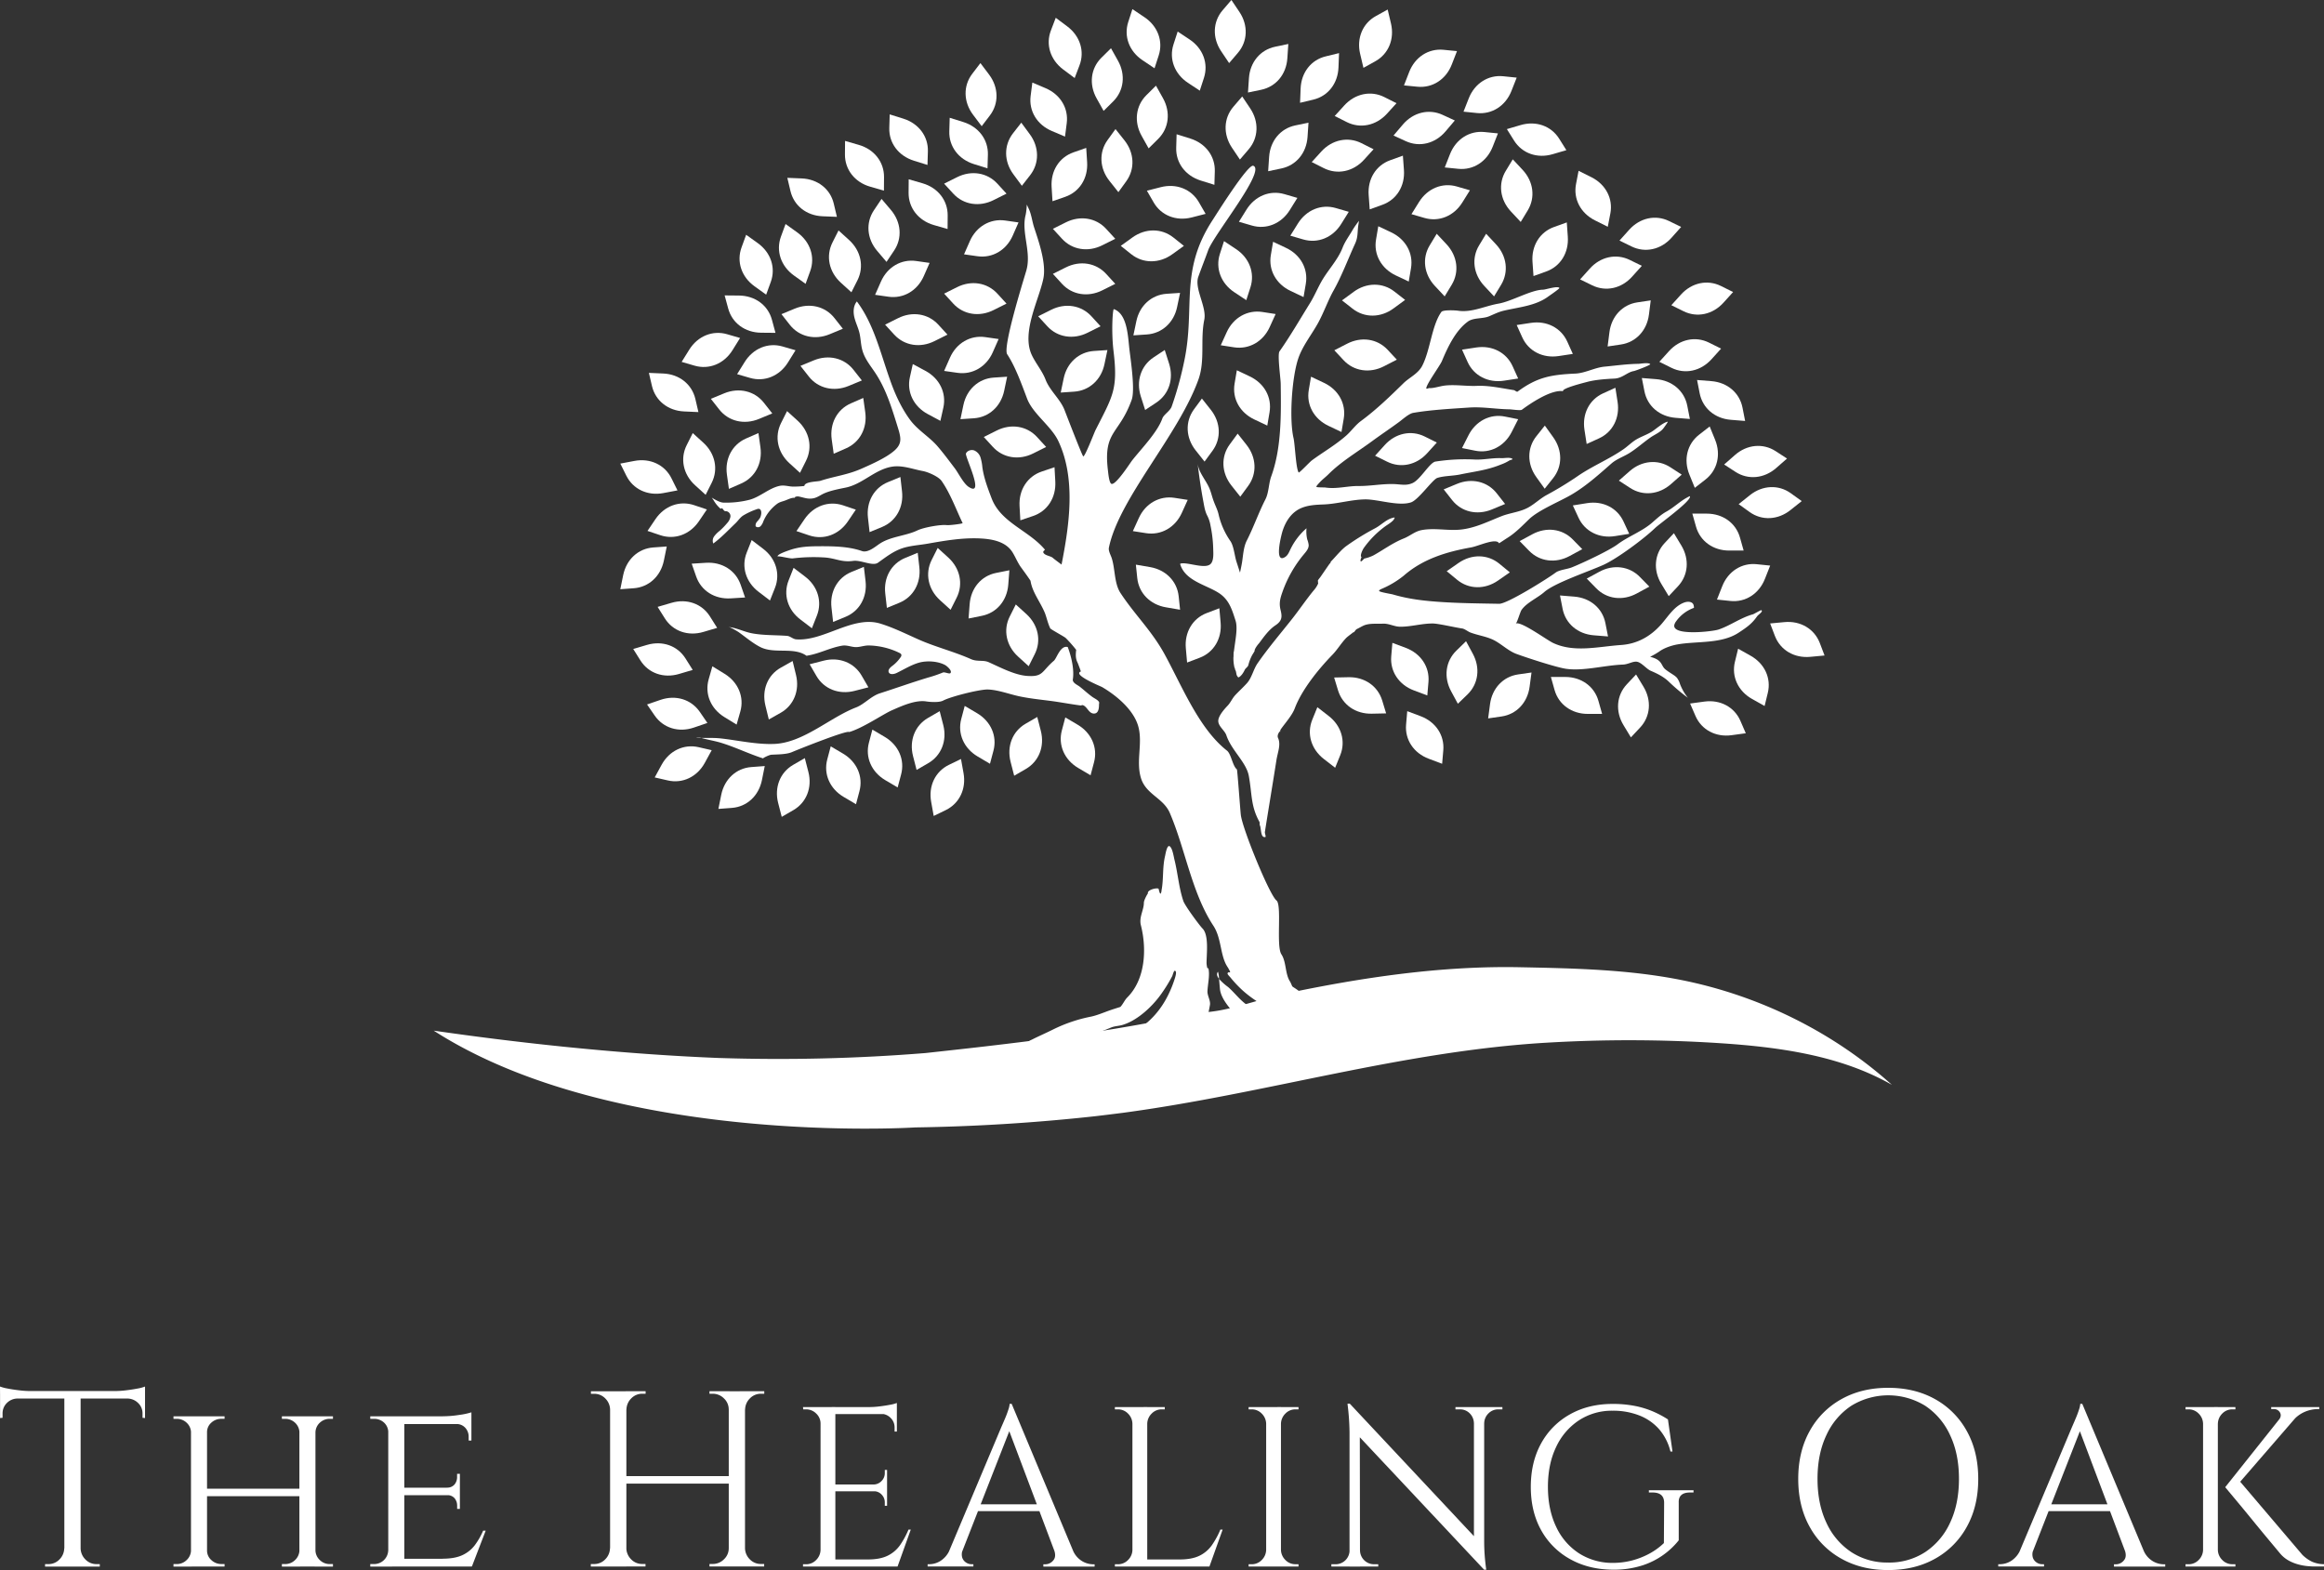<svg xmlns="http://www.w3.org/2000/svg" viewBox="0 0 1447.67 978.08"><rect x="0" y="0" width="1447.67" height="978.08" fill="#333333" stroke="none"/><defs><style>.cls-1,.cls-2{fill:#fff;}.cls-1{fill-rule:evenodd;}</style></defs><g id="Layer_2" data-name="Layer 2"><g id="Layer_1-2" data-name="Layer 1"><path class="cls-1" d="M768.67,653.55c-8.63,1.5-17.27,2.91-25.9,4.13,1.59-2.25,3.09-4.51,4.5-6.48,1.32-1.69,3.38-3.28,4.23-5.35,1.78-4.13,4.13-7.7,6.19-11.64.1-.28,1.32-4.41,2.07-3.66,4,4,9.38,9.48,12.11,14.92C772.9,647.67,769.71,651.55,768.67,653.55Z"></path><path class="cls-1" d="M758.72,605.34a18.382,18.382,0,0,1,.66,4.41C758.16,608.25,757.6,606.65,758.72,605.34Z"></path><path class="cls-1" d="M797.59,638.1c3.56,2.25,7.69,4.6,11.45,7.32-6.76,1.5-13.52,3-20.28,4.32-6-5.26-12.2-10.33-17.74-16.15-4.13-4.41-10-10.7-11-16.8-.19-1.22-.38-4.32-.66-7a34.664,34.664,0,0,0,5.63,5.07c4.32,3.76,7.42,8.35,12.58,11.73C783.98,630.68,791.02,633.87,797.59,638.1Z"></path><path class="cls-1" d="M782.85,650.87a33.608,33.608,0,0,1-4.13.84,16,16,0,0,0-2.16-4.22c-.09-.19-.85-1-.66-1.22.19-.38,1.13.09,1.32.09a9.34,9.34,0,0,1,3.28,2.44A12.207,12.207,0,0,0,782.85,650.87Z"></path><path class="cls-1" d="M849.87,636.41c-6.48,1.13-12.86,2.53-19.24,4a57.264,57.264,0,0,0-9.67-2.35c-.56-.1-5.16-1-4.22.28a22.996,22.996,0,0,0,3.94,4.32l-5.92,1.41a22.781,22.781,0,0,0-4.69-4.32c-11.83-7.89-25.06-13-35.76-22.53a74.401,74.401,0,0,1-7.89-8.35c-.28-.38-2.53-2.44-1.5-2.73,0,0-.19.1-.19,0s.38-.37.47-.47.47.19.66.1.28-.19.47-.28c.37-.19.84-.47,1.22-.66,1-.66,2-1.6,3-2.25.38-.28.38-.75.85-.85l-.38.1c0-.19.75-1.6,1-2.44.38-1.79.29-3.57.57-5.45.37-2.06-.1-4.32-.1-6.38a24.424,24.424,0,0,1,.94-5.07c.1-.85-.37-3.76.19-4.32,1.22-1.13,3.94-.19,5.35-.28.66,0,2-.94,2.53-.66,1.69.85,1.88,4.32,1.88,6a21.827,21.827,0,0,0,.57,4.32c.46,3.47-.1,7.32.18,10.79.57,8.17,8.55,11.64,15,14.36,1.88.76,3.85.76,5.63,1.79h.1c5.91,3.47,10.7,8.45,16,12.67a15.31,15.31,0,0,0,7.69,3.57c.75.09,2.35.18,2.82.75a3,3,0,0,0,1.22.37,7.689,7.689,0,0,1,1.6.1,63.894,63.894,0,0,1,9.57,2.44C845.74,635.09,847.81,635.75,849.87,636.41Z"></path><path class="cls-1" d="M752.15,617.55c.19-4.5,1.51-9.67.66-14a.73.73,0,0,0-.75-.47,15.675,15.675,0,0,1-.47-3.1c0-5.92,1.6-17.56-2.63-21.69-1.59-1.59-10.7-13.8-11.83-17-2.81-8.35-3.37-17-5.53-25.72-.47-1.78-1.22-7.41-3.1-8.45-1.6-.75-2.54,5.17-2.72,6-1.69,6.95-.94,13.8-2.07,20.65a6.668,6.668,0,0,0-.19,1.32c-.75,4.32-1.69-1.41-1.87-1.5-1.41-.66-7.23.84-6.57,3-.19,0-2.54,4.13-2.54,5.82,0,4.51-3.1,8.92-1.88,13.89,3.76,14.74,2.91,33.7-8.44,45.06-1.69,1.69-2.63,4.13-4.32,5.91-2.07.66-4.23,1.32-6.39,2.07-3.75,1.31-7.88,3.1-11.73,3.94a93.999,93.999,0,0,0-23.84,8.07c-4.13,2.07-8.45,3.95-12.58,6-.66.38-3.85,1.6-3.66,2.82.19.56,4.13-.1,4.79-.19,4.69-.94,10-2.63,14.83-2.44,12,.56,22.34-3.1,32.76-7.42,2.34-1,5.16-.93,7.6-1.78,9.29-2.91,18.68-11.83,24.13-19.8a92.637,92.637,0,0,0,6.38-10.43c.28-.47.94-3.56,1.69-3.38,1.31.38.37,3.29.19,4a70.526,70.526,0,0,1-4.51,11.36c-6.38,12.86-17.46,23.37-31.82,26.28a14.409,14.409,0,0,1-2.54.47c-.65,0-.09.47-.18.47-.38-.28-1.79.38-2.44.47-2.07.47-4.23.66-6.2,1a207.467,207.467,0,0,1-22.9,3.57c-7.33.66-14.74.66-22.16,1.13-2.44.09-4.6,1.22-6.94,1.31-7.51.47-15,1.5-22.53,1.88s-15.21,2.25-22.72,2.63c-.47,0-.94.09-1.41.09,13.33,1.41,26.57,3.75,40,5l2.44-.29c3.57-.37,7.23-.18,10.8-.65.94-.1,3.38-.94,4.32-.47.65.47-.94,1.31-1.22,1.41a19.597,19.597,0,0,0-2,.93c5.64.19,11.27.19,16.9.1a22.001,22.001,0,0,1,4.6-2.07c4.69-1.22,9.48-1.4,14.36-2.06,5.54-.75,11.64-1.88,17.18-1.5,1,.09,5.07-.75,5.07,0a12.619,12.619,0,0,0-1.88,1.22,22.177,22.177,0,0,0-3.1,2.25c14.08-1.13,28.16-2.63,42.15-4.6.85-1,1.6-2.07,2.44-3,5-5.45,10-10.71,12.49-17.56.56-1.59,2.06-3.56,2.25-5.25.28-2.44.84-4.7,1.22-7C754.03,623.08,752.06,620.26,752.15,617.55Z"></path><path class="cls-1" d="M787.94,521.48c1.08.16-.18-2.2,0-3.28,2.32-14.77,4.89-30,7.16-44.55.81-5.17,2.94-9.75,1-14-1-2.14,2-5.35,1.35-3.67a2.821,2.821,0,0,1,.27-1.49c2.76-4,7.12-8.71,8.82-13.22,4.4-11.67,14.84-24.51,23.4-33.32,3.18-3.27,5.53-7.34,8.7-10.6.81-.83,4.62-3.58,4.55-3.63-.08.91,1.2-1.47,2-1.84,1.46-.67,2.75-1.51,4.22-2.17,3.51-1.59,8.21-1,12-1.19s7,1.83,10.56,1.89c6.87.12,13.67-2.08,20.69-2,3.56.07,13.67,2.46,18.2,3.11,1.47.21,3.61,1.94,5.06,2.49,4.43,1.67,9,2.3,13.38,4.17,5.38,2.33,9.66,7,15.08,9.09,6,2.25,25.1,8.5,31.17,9.36,10.8,1.55,23.84-2.19,35.39-2.63,3.34-.12,6.13-2.14,8.7-1.78,2.89.42,5.94,4.48,8.64,5.65,4.07,1.76,8,3.67,11.2,6.73a119.501,119.501,0,0,0,11.93,10.08,32.1,32.1,0,0,1-4.88-8.5,13.1,13.1,0,0,0-1.91-3.92,10.389,10.389,0,0,0-2.13-1.77c-1.67-1.13-3.43-2.16-5-3.43s-1.79-2.45-2.85-4c-1.52-2.28-4.14-3.22-6.74-3.91a49.456,49.456,0,0,0,5.63-3.23c3-2.24,7.63-3.79,11.21-4.44,12.22-2.22,27.5-.19,38.34-7.37,4.69-3.1,8.14-5.39,11.4-10.09.9-1.3,4-3,2.7-3.9-.27-.18-4.66,2.4-5.15,2.54-7.79,2.16-14.2,7.08-21.52,9.52-3.8,1.27-28.72,4.1-27.56-2.76a6.001,6.001,0,0,1,1.12-2.34,23.22,23.22,0,0,1,11.12-8.41,5.199,5.199,0,0,0-.38-2.18c-.94-1.87-3.65-1.88-5.62-1.16-6.29,2.29-10,8.62-14.39,13.63-6.6,7.47-14.89,12.14-24.87,12.84-14.46,1-29.3,4.94-42.52-1.29-4-1.9-21.38-14.68-23.39-11.78.88-.25,2.88-7.45,3.75-8.71,3.21-4.64,9.94-7.46,14.2-11.2,6.51-5.72,27.83-12.85,36.81-16.92,8.72-3.94,25.37-16.36,32.11-22.87,2.93-2.82,22.42-16.68,21.85-19.8-.06-.33-1.65.62-1.87.74-4.66,2.55-8.27,6.24-12.84,8.74-3.2,1.76-6.08,4.44-8.78,6.81-6.28,5.51-15.05,8.65-21.59,13.55-5.24,3.93-22.37,11.94-28.64,14.42-2.79,1.11-7.74,1.51-10,3.23-4.92,3.69-30.15,19.5-35.15,19.42-11.55-.21-24.1-.33-35.87-1.1-10.82-.7-20.34-1.79-30.32-4.71-1.2-.35-8.48-1.46-8.62-2.24-.07-.34.86-.92,1-1a57.832,57.832,0,0,0,14.3-8.42c12.18-10.68,27.22-15,42.08-17.67,4.66-.84,15.43-6.09,17.37-2.55.07,0,4.09-2.69,5.35-3.48,4.93-3.09,9.21-7.54,13.35-11.54,6-5.77,19.52-11.18,26.89-15.58,8.93-5.34,16.68-12.33,24.39-19.1,3.23-2.83,7.63-4.27,11.23-6.53,4.67-2.93,8.75-6.67,13.27-9.81,2.54-1.76,6.25-3.22,8.06-5.82.17-.26,3-4,2.46-3.88-2.73.49-7.16,4.41-9.48,5.95-3.5,2.31-7.79,3.49-11.22,5.87-2.38,1.65-4.44,3.68-6.82,5.33-9.14,6.34-19.49,10.49-28.64,16.83a213.075,213.075,0,0,1-19.31,11.74c-4,2.2-7.39,5.55-11.4,7.75-5.17,2.84-11.28,3.27-16.71,5.42-9.07,3.59-17.74,8.1-27.78,8.48-7.26.28-14.53-1.19-21.77.13-4.35.79-7.31,3.67-11.21,5.21-7,2.78-13.06,7.35-18.94,10.57a24.15,24.15,0,0,1-5.59,1.95c-.3.05-2,2.26-2.33,1.74s.05-1.53.5-2.61c-1.18-.81.72-4.68,1.44-5.72A59.783,59.783,0,0,1,862.72,328c1.73-1.26,3.81-2.37,5.25-4,0,0,1.26-1.73.58-1.62-4.67.75-7.55,4.29-11.75,6.6a154.67,154.67,0,0,0-18.29,11.28c-2.69,2-5.29,5.09-7.59,7.57-.58.63-1.16,1.3-1.78,1.89-.34.33-.42,1.56-.73,1.21-2,2.83-3.94,5.7-5.84,8.44-.77,1.11-2.24,2.48-1.43,3-.34.2.08.81-.05,1.18a15.342,15.342,0,0,1-2.72,4.21c-4.74,5.75-8.85,11.9-13.47,17.76-7.23,9.16-14.9,18.11-21.53,27.69-2.62,3.78-3.53,8.92-6.57,12.33-2.37,2.64-5,5-7.44,7.61-1.8,2-2.87,4.64-4.72,6.54-2,2.09-5.29,5.87-5.71,8.81-.52,3.68,3.92,6.35,5,9.54,3.16,9.48,12.45,16.77,14,25.4,2.08,11.47,1.12,18.56,6.57,28.5.38.68,0,1.6.28,2.16,1,1.83.23,8.62,3.86,7.18Z"></path><path class="cls-1" d="M768.34,409.21a25.119,25.119,0,0,0,.51,6.08,4.693,4.693,0,0,1,.08.68c.41-.23.26.92.52,1.31.74,1.11.52,2.82,1.24,3.9.14.21.58.94.95.76,1.72-.87,3-3.08,3.8-4.76.51-1,1.82-1.66,2.16-2.78a27.292,27.292,0,0,1,2.46-6.4c.46-.72,1-1.61,1.5-2.49-.25-.06.32-1.37.35-1.43a16.407,16.407,0,0,1,2.37-3.33c3-4,6-8.39,10.24-11.21,4-2.7,4.29-5.09,3.21-9.4s-.35-7.14,1.13-11.36a75.841,75.841,0,0,1,13.43-23.57c1.4-1.67,3-3.51,2.91-5.69a14.322,14.322,0,0,0-.89-3.49,21.517,21.517,0,0,1-.46-6.94,40.882,40.882,0,0,0-10.13,13.34c-.78,1.66-1.54,3.46-3.07,4.48-7.27,4.84-2.47-13.93-1.6-16.48,2-6,5.66-11.52,11.7-14,4.48-1.84,9.29-2,14-2.19,8.47-.38,17-3,25.52-3.15,8-.11,20.73,4.42,28.63,1.88,4.65-1.5,13.46-14.28,16.45-15.25,4.15-1.33,9.66-1.19,14.21-2.15,9-1.88,16.72-2.63,25.3-6.14a27.449,27.449,0,0,0,5.41-2.59c.14-.11,2.11-.63,1.95-.84-1-1.35-5.36-.51-6.74-.58-5.66-.29-11.14,1.09-16.75.85a120.351,120.351,0,0,0-24.59,1.28c-3.55.61-9.29,11.08-14.1,13.32-4.08,1.9-7.51.8-11.94.68-7.23-.2-14.61,1.29-21.81,1.21-7-.06-13.56,2-20.64.95-.72-.11-5.37,0-5.63-.41s1.62-2.32,1.75-2.46c1.71-2,4-3.61,5.84-5.48,7.82-7.84,18.13-13.92,27-20.46,5.6-4.11,11.35-7.93,16.86-12,2.2-1.61,6.15-5.24,8.85-5.7,11-1.89,23.44-2.55,34.88-3.32,8.42-.56,16.71,1,25.1,1.11,1.09,0,6.84.9,7.7.27,5-3.7,18.1-12.72,25.67-11.56-1-1.77,12.78-5.18,14.93-5.76,5.12-1.4,11.86-1.86,17.1-2.1,4.91-.22,8-4,11.9-4.65,1.36-.24,10.72-3.83,10.37-4.31-.92-1.24-6.17-.25-7.32-.23-7.13.09-14.19,1.11-21.17,1.76-6,.56-12,4-18,4.31-15.58.71-24,2.3-36.16,11.25-.45.33-1.78-.86-2.21-.93-7.65-1.17-15.57-3-23.15-2.66-6.7.31-14.68-1.12-21.19,0-2.37.41-6.52,1.65-8.45,1.36-.22,0-1.71.64-1.81.31-.6-1.85,8.49-14.24,9.67-17.07,4-9.59,8.79-19.22,16.13-24.61,3.56-2.62,9.15-1.65,13.16-3.29,3.2-1.31,5.84-2.74,9.38-3.57,9.34-2.17,19.73-3,27.53-8.74.72-.53,7.31-5,7-5.4-1.07-1.46-8.56,1.07-10.17,1.09-7.52.1-19.41,7.25-27.83,8.7-8.22,1.41-16.63,5.7-25.1,4.4-1.63-.25-9.42-.65-10.42.76-6,8.42-6.86,23.68-11.9,33.51-2.57,5-8,7.28-11.67,10.87-8.33,8.16-16.9,16.49-26.57,23.6-3.36,2.47-5.89,6.15-9,8.93-6.79,6-14.36,10.29-21.51,15.55-1.36,1-7.89,8-8.23,7.57-1.74-2.37-2.29-17.49-3.2-21.39-2.73-11.71-1.11-37.3,2.83-49.32,2.6-7.92,8.19-14.82,12.2-22,3.8-6.79,6.32-14.35,10-20.85,5.09-9.1,8.91-19.43,13.25-28.88,2-4.32,1.4-7.25,2.09-11.75l.39-2.59a58.923,58.923,0,0,0-3.75,5.31c-2.12,3.78-4.88,7.33-6.45,11.38-3,7.76-9.21,14-13.26,21.22-2.45,4.38-4.37,9-7.05,13.35-6.26,10.07-12.58,21-19,30.06-1.4,2,.71,16.81.75,20.13.25,18.57.6,39.88-5.88,57.68-1.67,4.58-1.48,10.16-3.68,14.45-4.23,8.26-7.43,17.52-11.57,25.61-2,3.88-2.26,9-2.93,13.38-.34,2.21-1.3,6.58-1.3,6.58s-1.46-4.55-2.2-6.82c-1.18-3.65-1.66-9.9-3.9-13a47.751,47.751,0,0,1-7.31-16.76c-.74-2.94-2-5.2-3-8-1-2.62-1.55-5.37-2.65-7.94-2.28-5.32-6.7-9.85-7.34-15.59.09.73.17,1.46.26,2.19q1.32,11,3.35,21.84c.58,3.11,1,6,2.49,8.77a21.19,21.19,0,0,1,1.94,6.05,80.451,80.451,0,0,1,1.67,14.25c.06,2.65.52,7.68-1.71,9.7-3.52,3.19-13.67-1.15-18.22-.41-.56.09-.75.17-.54.79,3.35,10.2,16.1,12.51,24,17.64,6.38,4.15,8.16,10.26,10.38,17.15,1.54,4.78-.21,12.41-1,19.22-.24,0-.24,2.63-.24,2.94v.42Z"></path><path class="cls-1" d="M665.12,403.09c-4.56-1.33-6.86,7-8.6,8.5-7.83,6.71-6.53,10.26-16.93,9.46-7.69-.59-16.85-5.46-23.74-8.54-3.36-1.5-7.12-.16-11-1.9-10.64-4.75-22.23-7.58-32.86-12.33-7.74-3.45-15.53-7.33-23.65-9.81-17.14-5.22-35.2,11.14-52.35,9.82-2.09-.16-3.68-2-5.7-2.17-7.13-.55-14.81-.24-22-1.62-4.56-.88-8.64-3-13.19-3.73a8.99,8.99,0,0,1-1.32-.4,53.167,53.167,0,0,1,6.21,3.34c4.33,3.07,8.72,6.86,13.52,9.33,8.9,4.58,20.85-.24,28.87,5.46.1.07.79-.13.92-.15,7.36-1.25,13.69-4.83,21.26-6.12,3.23-.55,6.11,1.07,9.24.88,2.69-.17,5-1.13,7.83-1a45.58,45.58,0,0,1,18.59,4.59c.53.27,1.12.61,1.26,1.18a2,2,0,0,1-.49,1.56,22.42,22.42,0,0,1-5,5.27c-1.37,1-3.06,2.58-2.34,4.14s3.24,1.19,4.88.39c4.54-2.2,8.87-4.93,13.71-6.36s11.69-1.08,16.34,1.33c1.23.64,4.82,3.69,3.44,5.13-.66.7-3.61-.86-4.69-.38a79.594,79.594,0,0,1-9.2,3.13c-9.93,3-20,6.59-30,9.8-5.57,1.78-9.78,6.86-14.84,8.8-16.2,6.19-32.78,21.95-50.79,22.74-11.14.48-22.56-2.2-33.55-3.42-4.55-.5-8.5-.19-12.93-.32-.83,0-2.49.11-2.49.11a7.779,7.779,0,0,1,2.81-.25c4.05,1.23,8.6,1.9,12.78,3.17,8.92,2.72,17.6,7,26.43,9.79-1.22.1,3.58-2.28,5-2.35,3.57-.2,9.29-.15,12.69-1.59,5.69-2.4,34.67-13.89,35.7-12.53,8.58-2.47,21.12-11.14,26.67-13.57,5.86-2.57,14.51-6.57,21.36-5.51,2.57.4,8.11.78,10.59-.54,4.76-2.53,22.64-7,27.72-6.89,6.36.19,13.23,2.85,19.55,4.22,7.85,1.69,16.24,2.32,23.84,3.49,4.78.75,9.66,1.6,14.43,2.23.52.07.89-.37,1.51-.15,2.68.93,3.58,5.13,6.78,5.2,2.94.07,3.22-3.45,3.2-5.58,0-.5.26-1.18,0-1.65-.81-1.38-2.86-2.21-4.11-3.12-2.77-2-5.24-4.33-7.92-6.43-1.35-1.05-4.27-2.19-4.3-4.24C669.75,414.55,665.12,403.09,665.12,403.09Z"></path><path class="cls-1" d="M661.23,351.87c5-25.33,9-53.92-2-77.16-4.37-9.26-15.81-16.88-19.42-26.35-3.42-9-7.24-19.83-12.41-27.67-2.88-4.36,9.84-45.09,11.9-52.1,3.4-11.6-3.33-23.78-.37-34.85a39.196,39.196,0,0,0,.67-6.3s.86,1.81,1.28,2.72c1.62,3.42,2.13,8,3.31,11.55,2.82,8.61,7.68,22.35,5.74,31.82-2.74,13.38-13.85,33.58-7.17,47.71,2.44,5.16,6.47,9.85,8.53,15.22,2.73,7.09,9.19,12.09,11.88,19.09.94,2.46,10.86,28.16,11.58,28.73.93.72,6.85-14.7,7.61-16.22,10.74-21.23,14.16-25.34,11.3-49.16-1.52-12.64-.51-26.56.18-26.32,8.5,3,8.77,17.27,9.71,25.13.92,7.59,3.57,25.3,1.39,31.38-7.8,21.77-17.78,19.12-14.8,43.85.23,1.92.71,7.39,2,8.37,2.4,1.89,11.91-13,13.08-14.48,5.7-7.26,15.69-17.38,18.84-26.17.87-2.43,4.8-4.6,5.8-7.39a216.355,216.355,0,0,0,8-29.16c6.69-32.67-3.15-55.14,17.3-86.7,2.92-4.51,22.22-35.33,25.53-34.14,8.16,2.92-24.66,43-28.09,52.61-1.82,5.1-4.17,11-6.14,16.52-2.63,7.36,5.35,18.75,3.71,26.8-2.57,12.51.63,25.31-3.65,37.25-12.42,34.68-49.49,74.08-55.76,104.71-.41,2,1.14,4.66,1.74,6.48,2.21,6.74,1.51,15.78,5.49,21.81,9.16,13.89,19.4,23.36,27.55,38.27,11,20.21,21.41,46.26,38.75,59.88,2.65,2.07,3.49,9.56,6.19,11.68.33.26,2.06,25.08,2.46,28.39,1,8.66,17.85,49.86,22.18,53.26,3.53,2.77-.32,28.41,3.09,33.57,3.14,4.75,2.25,12.27,5.4,17,.65,1,3.36,7.67,2.9,8.25s-3.53-.08-7.66-1.32c-.71-.55-.87.71-1.47.23a21.511,21.511,0,0,0-14.39-4.11c-1.66.2-5.19.7-6.65.18-.76-.27-2.41-.45-2-1a18.585,18.585,0,0,1-3.9-2.15l-.43-.31c-2.19-1.72-3.45-6-5.38-8.92-4.7-7.13-3.56-17.72-8.83-25.71-13.46-20.46-17.46-47.83-27.12-70.25-4.06-9.39-14.92-11.46-18-21.83s1.06-21-1.42-31.27c-2.59-10.76-13.62-19.9-22.72-25.26-.8-.46-18.79-7.71-13.23-9.75-1-2.8-1.82-5-2.25-5.88-1.15-2.44-1-5-.68-7.57a85.995,85.995,0,0,0-6.47-7.34c-.55-.56-4.4-2.69-7.11-4.32-1.71-1-3-1.85-2.67-2-1.37-2.64-2.31-7.12-3.4-9.67-3-7-7.7-12.59-8.81-19.74-1.87-2.81-3.88-5.54-6-8.46s-3.78-7.22-5.64-9.89c-4.18-6-12-7.5-18.78-7.93-11.33-.71-22.74,1.29-33.85,3.24-5.11.89-10.74,1.19-15.66,2.85-5.74,1.93-10.29,5.6-15.11,9-3.33,2.32-10.58-1.83-15.39-1.16-7.32,1-10.73-1.58-17.59-2.11a107.255,107.255,0,0,0-20.07.56c-2,.2-8.65-1.71-9.36-1.16-.76-1.25,5.93-3.49,6.82-3.81,7-2.52,13-2.58,20.27-2.61,8.6,0,17.51.25,25.36,3,3.73,1.3,8.35-2.77,11-4.53,6.88-4.62,16.35-4.85,23.58-8.34,3.83-1.84,14.32-3.75,18.31-3.28,1.6.18,10-.84,9.83-1.27-3.84-7.95-7.58-18.34-13.08-26.23-1.88-2.71-8.35-5.57-11.76-6.2-6-1.1-12.43-3.64-18.7-2.77-10.9,1.53-18.58,10.88-29.28,13.09-4.21.86-9.32,1.81-13.3,3.54-2.18.95-4.33,2.61-6.71,3.1-3.71.77-6.11-.51-9.45-1.11-.38-.07-2.48,0-2.21.83-2.16-.16-4.16,1-6.12,1.71s-3.45.89-5.19,2.23a26.568,26.568,0,0,0-8.36,10.8,7.87,7.87,0,0,1-1.7,2.93,2.24,2.24,0,0,1-3.06.11,3.36,3.36,0,0,1,.81-2.84,21.758,21.758,0,0,0,1.9-2.4,7.68,7.68,0,0,0,.71-2.3c.22-1.32,0-3.11-1.32-3.36a2.69,2.69,0,0,0-1.39.23,43.727,43.727,0,0,0-8.37,3.85c-2,1.24-3.22,3.29-4.91,4.9-4.5,4.32-8.8,8.9-13.83,12.62a4.63,4.63,0,0,1,.55-4.47,17.499,17.499,0,0,1,3.31-3.35,42.195,42.195,0,0,0,4.76-4.88,7.791,7.791,0,0,0,2.06-4,3.11,3.11,0,0,0-2.06-3.3c-.44-.22-1.08,0-1.62-.32s-.92-1.2-1.52-1.64c-.26-.2-1.08.57-1,.25a20.44,20.44,0,0,1-3.89-4.59c-.45-.81-1.55-2.3-1.55-2.3s4.63,3.09,7.27,3.12a59.159,59.159,0,0,0,16.31-1.78c6.68-1.84,12-7.16,18.56-8.62,3.16-.7,5.72.44,8.8.43a65.509,65.509,0,0,0,6.72-.38c.29-2.84,8.23-2.67,10-3.23,9.32-3,16.8-3.64,25.81-7.64,6.2-2.75,15-6.63,20.09-11,5.6-4.8,4.2-8.68,1.82-16.34-3.43-11-6.92-22.18-13.23-31.82-3.05-4.67-6.78-9-8.29-14.42-1-3.45-1-7.1-1.78-10.59s-2.39-6.55-3.21-9.93-.71-7.29,1.53-10c10.62,14.14,14.66,32,20.58,48.64,3,8.61,6.83,17.16,12.18,24.6,5,7,12.24,10.86,17.62,17.14,3.73,4.35,7.16,9,10.6,13.53,2.36,3.13,5.43,9.54,8.71,11.65,10.36,6.67-2.47-19.06-1.74-20.82s3.29-2.63,5.21-1.9a7.13,7.13,0,0,1,3.9,4.47,30.581,30.581,0,0,1,1.12,6c.94,6.69,3.36,13.06,5.77,19.37,5.82,15.27,23.24,19.93,33.24,32-.41.41-1.41,1.06-1,1.81,1,1.92,4.6,2,6,3.36.36.36,2.7,2.13,5.43,4.15Z"></path><path class="cls-1" d="M1047.58,295.68l-6.72,5.91c-7.49,6.58-17.48,7.53-25.36,2.41l-7.07-4.59,6.72-5.9c7.5-6.59,17.49-7.54,25.37-2.42l7.06,4.59Z"></path><path class="cls-1" d="M1113.16,285.67l-6.72,5.88c-7.5,6.58-17.49,7.54-25.37,2.41l-7.06-4.59,6.72-5.9c7.49-6.59,17.48-7.54,25.36-2.42,3.85,2.51,7.07,4.59,7.07,4.59Z"></path><path class="cls-1" d="M1086.1,342.98h-8.94c-10,0-18.12-5.85-20.68-14.9-1.24-4.42-2.29-8.11-2.29-8.11h9c10,0,18.12,5.85,20.67,14.9l2.29,8.1Z"></path><path class="cls-1" d="M998.04,444.73h-9c-10,0-18.12-5.85-20.67-14.9l-2.29-8.11h8.94c10,0,18.12,5.85,20.68,14.89,1.24,4.43,2.29,8.11,2.29,8.11Z"></path><path class="cls-1" d="M1102.68,352.34s-1.5,3.78-3.29,8.32c-3.68,9.28-12.13,14.68-21.48,13.72l-8.38-.87s1.5-3.78,3.29-8.32c3.67-9.28,12.13-14.68,21.48-13.71l8.38.86Z"></path><path class="cls-1" d="M1122.34,312.16l-7,5.58c-7.8,6.23-17.82,6.72-25.45,1.24-3.73-2.69-6.85-4.92-6.85-4.92l7-5.58c7.8-6.23,17.82-6.72,25.45-1.24Z"></path><path class="cls-1" d="M1136.56,408.35l-8.9.83c-9.94.93-18.59-4.16-22-12.93l-3-7.86,8.9-.84c9.94-.93,18.58,4.16,22,12.93Z"></path><path class="cls-1" d="M1099.21,439.81l-7.8-4.38c-8.71-4.88-12.92-14-10.7-23.12l2-8.19,7.8,4.38c8.7,4.88,12.92,14,10.7,23.12Z"></path><path class="cls-1" d="M1039.49,371.36s-2.1-3.48-4.63-7.65c-5.16-8.54-4.34-18.54,2.09-25.4l5.76-6.15,4.63,7.66c5.16,8.54,4.34,18.54-2.08,25.39l-5.77,6.15Z"></path><path class="cls-1" d="M1015.92,459.35s-2.1-3.48-4.63-7.65c-5.16-8.54-4.34-18.54,2.08-25.4l5.77-6.14s2.1,3.48,4.63,7.65c5.16,8.54,4.34,18.54-2.09,25.4Z"></path><path class="cls-1" d="M1087.49,456.79l-8.86,1.21c-9.89,1.35-18.74-3.38-22.48-12-1.82-4.22-3.35-7.73-3.35-7.73l8.87-1.21c9.88-1.35,18.73,3.38,22.47,12Z"></path><path class="cls-1" d="M1014.87,332.55l-8.83,1.42c-9.85,1.58-18.81-2.93-22.75-11.46l-3.54-7.65,8.83-1.42c9.86-1.58,18.82,2.93,22.76,11.47l3.53,7.64Z"></path><path class="cls-1" d="M985.63,342.11l-7.87,4.26c-8.77,4.76-18.72,3.47-25.27-3.27l-5.86-6,7.86-4.26c8.77-4.76,18.72-3.47,25.27,3.27Z"></path><path class="cls-1" d="M1027.42,365.45l-7.87,4.27c-8.77,4.76-18.72,3.47-25.26-3.28l-5.87-6,7.86-4.27c8.77-4.75,18.72-3.46,25.27,3.28Z"></path><path class="cls-1" d="M1001.67,396.48l-8.92-.72c-10-.8-17.58-7.31-19.38-16.54-.88-4.51-1.62-8.27-1.62-8.27l8.92.72c10,.81,17.58,7.32,19.38,16.55C1000.93,392.73,1001.67,396.48,1001.67,396.48Z"></path><path class="cls-1" d="M1006.26,241.55s.62,4,1.37,8.84c1.52,9.86-3,18.8-11.59,22.7l-7.67,3.49s-.62-4-1.37-8.84c-1.53-9.86,3-18.8,11.59-22.7Z"></path><path class="cls-1" d="M954.01,418.94s-.54,4-1.18,8.87c-1.3,9.9-8.19,17.19-17.5,18.52l-8.33,1.2s.53-4,1.17-8.87c1.3-9.89,8.19-17.19,17.5-18.52Z"></path><path class="cls-1" d="M1052.66,261l-8.91-.71c-10-.8-17.58-7.31-19.39-16.54-.88-4.5-1.62-8.26-1.62-8.26l8.92.71c9.94.8,17.58,7.31,19.38,16.54C1051.93,257.25,1052.66,261,1052.66,261Z"></path><path class="cls-1" d="M1087.07,262.24l-8.92-.72c-10-.8-17.58-7.31-19.39-16.54-.88-4.5-1.62-8.26-1.62-8.26l8.92.71c10,.8,17.58,7.31,19.39,16.54.88,4.51,1.62,8.27,1.62,8.27Z"></path><path class="cls-1" d="M962.22,304.45l-5.23-7.26c-5.82-8.1-5.8-18.14.07-25.48l5.25-6.59,5.22,7.27c5.83,8.1,5.81,18.13-.06,25.48l-5.25,6.58Z"></path><path class="cls-1" d="M937.56,313.96l-8.26,3.42c-9.23,3.81-19,1.49-24.79-5.9l-5.21-6.62,8.27-3.42c9.22-3.82,19-1.5,24.79,5.89Z"></path><path class="cls-1" d="M945.71,261.14s-1.84,3.63-4.06,8c-4.53,8.9-13.46,13.47-22.67,11.63l-8.26-1.65s1.84-3.63,4.06-8c4.53-8.89,13.46-13.47,22.67-11.62l8.26,1.65Z"></path><path class="cls-1" d="M895.04,275.68l-6,6.63c-6.69,7.41-16.51,9.5-24.92,5.32l-7.55-3.74,6-6.64c6.69-7.41,16.5-9.5,24.92-5.32l7.54,3.75Z"></path><path class="cls-1" d="M1072.11,217.18l-6,6.64c-6.69,7.4-16.5,9.5-24.92,5.32l-7.55-3.75,6-6.64c6.69-7.41,16.5-9.5,24.92-5.32Z"></path><path class="cls-1" d="M1079.59,181.92l-6,6.64c-6.69,7.4-16.5,9.5-24.92,5.31l-7.55-3.74,6-6.64c6.69-7.41,16.5-9.5,24.92-5.32Z"></path><path class="cls-1" d="M831.69,478.28l-7.07-5.48c-7.89-6.11-10.72-15.74-7.18-24.45l3.17-7.8,7.07,5.48c7.89,6.11,10.71,15.73,7.18,24.44Z"></path><path class="cls-1" d="M679.34,482.97l-7.7-4.55c-8.6-5.07-12.61-14.27-10.2-23.35l2.16-8.14,7.7,4.54c8.6,5.08,12.61,14.27,10.2,23.35C680.32,479.26,679.34,482.97,679.34,482.97Z"></path><path class="cls-1" d="M559.17,490.55,551.46,486c-8.59-5.07-12.61-14.26-10.19-23.35l2.16-8.14,7.7,4.55c8.6,5.07,12.61,14.26,10.2,23.35Z"></path><path class="cls-1" d="M616.68,475.8l-7.7-4.55c-8.6-5.07-12.61-14.27-10.2-23.35l2.16-8.14,7.71,4.54c8.59,5.08,12.61,14.27,10.19,23.36C617.67,472.1,616.68,475.8,616.68,475.8Z"></path><path class="cls-1" d="M581.62,508.3s-.72-4-1.58-8.8c-1.78-9.83,2.56-18.87,11-23l7.58-3.68s.72,4,1.59,8.8c1.77,9.83-2.57,18.87-11,23l-7.58,3.68Z"></path><path class="cls-1" d="M533.22,500.99l-7.71-4.55c-8.59-5.07-12.61-14.27-10.19-23.35l2.16-8.14,7.7,4.54c8.6,5.08,12.61,14.27,10.2,23.36Z"></path><path class="cls-1" d="M631.75,483.25s-1-3.94-2.23-8.67c-2.48-9.66,1.19-19,9.32-23.71l7.29-4.22,2.23,8.66c2.48,9.67-1.19,19-9.32,23.72l-7.29,4.22Z"></path><path class="cls-1" d="M486.96,508.87s-1-3.94-2.23-8.66c-2.48-9.67,1.19-19,9.32-23.72l7.29-4.22s1,3.94,2.23,8.66c2.48,9.67-1.19,19-9.32,23.72Z"></path><path class="cls-1" d="M570.96,479.63l-2.22-8.66c-2.48-9.67,1.19-19,9.32-23.72l7.29-4.22s1,3.94,2.23,8.66c2.48,9.67-1.19,19-9.33,23.72Z"></path><path class="cls-1" d="M447.5,503.92s.81-4,1.77-8.77c2-9.79,9.34-16.6,18.71-17.3l8.4-.63-1.76,8.77c-2,9.79-9.34,16.6-18.72,17.3l-8.4.63Z"></path><path class="cls-1" d="M407.83,484.31l4.29-7.86c4.78-8.76,13.83-13.08,23-11l8.21,1.89-4.28,7.85c-4.78,8.76-13.84,13.09-23,11l-8.21-1.88Z"></path><path class="cls-1" d="M443.75,415.08l7.62,4.68c8.51,5.23,12.36,14.49,9.78,23.53-1.25,4.42-2.3,8.1-2.3,8.1l-7.62-4.68c-8.51-5.22-12.36-14.49-9.78-23.53C442.7,418.76,443.75,415.08,443.75,415.08Z"></path><path class="cls-1" d="M493.73,411.78s1,3.95,2.12,8.69c2.37,9.7-1.41,19-9.6,23.6l-7.34,4.14s-1-3.95-2.12-8.69c-2.37-9.7,1.41-19,9.6-23.6Z"></path><path class="cls-1" d="M504.34,413.81l8.67-2.23c9.66-2.49,19,1.17,23.72,9.3l4.23,7.29-8.67,2.23c-9.66,2.49-19-1.17-23.72-9.3C506.27,417.1,504.34,413.81,504.34,413.81Z"></path><path class="cls-1" d="M409.66,378.06l8.58-2.51c9.57-2.83,19,.5,24,8.45l4.49,7.13-8.58,2.54c-9.57,2.84-19-.49-24-8.44l-4.49-7.14Z"></path><path class="cls-1" d="M394.45,404.29l8.57-2.54c9.57-2.83,19,.49,24,8.45l4.49,7.13-8.58,2.54c-9.57,2.83-19-.49-24-8.45Z"></path><path class="cls-1" d="M430.88,351.15l8.93-.56c10-.61,18.44,4.75,21.54,13.62l2.77,8-8.93.55c-10,.62-18.44-4.74-21.53-13.62l-2.78-7.95Z"></path><path class="cls-1" d="M431.53,269.79l6.61,6c7.37,6.72,9.42,16.55,5.2,24.94l-3.78,7.53-6.61-6c-7.38-6.72-9.42-16.54-5.2-24.94Z"></path><path class="cls-1" d="M386.41,288.8l8.79-1.67c9.8-1.86,18.89,2.4,23.07,10.82,2,4.12,3.75,7.55,3.75,7.55l-8.79,1.66c-9.81,1.86-18.89-2.4-23.07-10.82C388.11,292.23,386.41,288.8,386.41,288.8Z"></path><path class="cls-1" d="M404.21,232.29l8.94.39c10,.44,17.84,6.67,20,15.82l1.91,8.21-8.93-.4c-10-.44-17.84-6.67-20-15.82C405.13,236.02,404.21,232.29,404.21,232.29Z"></path><path class="cls-1" d="M522.34,143.55l6.61,6c7.37,6.73,9.42,16.55,5.2,25-2.07,4.1-3.79,7.53-3.79,7.53l-6.61-6c-7.37-6.73-9.42-16.55-5.2-25Z"></path><path class="cls-1" d="M549.13,123.92l5.8,6.82c6.46,7.6,7.26,17.6,2,25.4-2.57,3.81-4.7,7-4.7,7l-5.8-6.82c-6.47-7.6-7.26-17.6-2-25.4l4.7-7Z"></path><path class="cls-1" d="M490.45,110.79l8.93.36c10,.4,17.87,6.6,20,15.74,1.06,4.47,1.95,8.2,1.95,8.2l-8.94-.36c-10-.4-17.86-6.6-20-15.75-1.07-4.47-1.95-8.19-1.95-8.19Z"></path><path class="cls-1" d="M490.26,256.08l6.61,6c7.38,6.73,9.43,16.55,5.2,25l-3.73,7.47-6.61-6c-7.37-6.73-9.42-16.55-5.2-25l3.78-7.53Z"></path><path class="cls-1" d="M472.45,269.79s.56,4,1.24,8.86c1.39,9.88-3.31,18.75-11.92,22.52l-7.71,3.38s-.57-4-1.24-8.86c-1.39-9.89,3.3-18.76,11.91-22.53l7.72-3.38Z"></path><path class="cls-1" d="M537.74,247.9s.56,4,1.24,8.86c1.38,9.88-3.31,18.75-11.92,22.52l-7.72,3.38s-.56-4-1.24-8.86c-1.38-9.88,3.31-18.75,11.92-22.52l7.72-3.38Z"></path><path class="cls-1" d="M536.88,237.01l-8.27,3.42c-9.22,3.82-19,1.5-24.79-5.88l-5.21-6.63,8.27-3.42c9.22-3.82,19-1.5,24.79,5.89Z"></path><path class="cls-1" d="M481.07,257.55l-8.26,3.42c-9.22,3.82-19,1.5-24.79-5.89l-5.21-6.62,8.27-3.42c9.22-3.82,19-1.5,24.79,5.89Z"></path><path class="cls-1" d="M585.8,262.18l-7.88-4.23c-8.8-4.72-13.18-13.74-11.14-22.92,1-4.48,1.83-8.22,1.83-8.22l7.89,4.23c8.79,4.72,13.17,13.75,11.13,22.92Z"></path><path class="cls-1" d="M525.04,204.79l-8.26,3.43c-9.23,3.82-19,1.5-24.8-5.89l-5.2-6.62,8.26-3.43c9.22-3.82,19-1.5,24.79,5.89Z"></path><path class="cls-1" d="M483.06,207.35l-8.94-.08c-10-.09-18.06-6-20.52-15.11-1.21-4.43-2.21-8.13-2.21-8.13l8.94.08c10,.09,18.06,6,20.53,15.1Z"></path><path class="cls-1" d="M495.56,218.19s-2.15,3.45-4.72,7.6c-5.27,8.47-14.56,12.27-23.58,9.65l-8.1-2.35,4.73-7.6c5.27-8.47,14.56-12.27,23.58-9.65l8.09,2.35Z"></path><path class="cls-1" d="M461.01,210.55s-2.15,3.45-4.72,7.6c-5.28,8.47-14.56,12.27-23.59,9.65l-8.09-2.35,4.73-7.6c5.27-8.47,14.55-12.27,23.58-9.65Z"></path><path class="cls-1" d="M501.8,176.81l-7.27-5.21c-8.11-5.82-11.29-15.33-8.08-24.17l2.89-7.88,7.26,5.21c8.11,5.82,11.3,15.33,8.08,24.17-1.56,4.31-2.87,7.91-2.87,7.91Z"></path><path class="cls-1" d="M477.26,183.55,470,178.34c-8.11-5.82-11.3-15.33-8.09-24.17l2.88-7.91,7.27,5.21c8.11,5.82,11.29,15.33,8.08,24.17Z"></path><path class="cls-1" d="M632.76,376.55l6.61,6c7.37,6.72,9.42,16.54,5.2,24.94l-3.78,7.53-6.61-6c-7.38-6.72-9.42-16.55-5.2-24.94Z"></path><path class="cls-1" d="M584.11,341.34l6.61,6c7.37,6.73,9.42,16.55,5.2,25l-3.78,7.53-6.61-6c-7.38-6.73-9.42-16.55-5.2-25l3.78-7.52Z"></path><path class="cls-1" d="M571.67,344.35s.48,4,1,8.89c1.16,9.91-3.73,18.67-12.42,22.25l-7.79,3.21s-.47-4-1-8.89c-1.17-9.91,3.72-18.67,12.41-22.25l7.79-3.21Z"></path><path class="cls-1" d="M560.88,297.15s.47,4,1,8.88c1.17,9.91-3.72,18.67-12.41,22.25l-7.79,3.21s-.48-4-1-8.89c-1.16-9.91,3.73-18.67,12.42-22.25l7.79-3.2Z"></path><path class="cls-1" d="M533.12,317.48l-5,7.39c-5.62,8.25-15,11.66-24,8.67l-8-2.69,5-7.39c5.62-8.25,15-11.66,24-8.67Z"></path><path class="cls-1" d="M440.34,317.37l-5,7.39c-5.62,8.25-15.05,11.66-24,8.66l-8-2.68,5-7.4c5.62-8.24,15.06-11.65,24-8.66Z"></path><path class="cls-1" d="M415.34,340.43s-.82,4-1.79,8.76c-2,9.78-9.37,16.58-18.75,17.26l-8.4.61s.81-4,1.79-8.76c2-9.78,9.37-16.58,18.74-17.26l8.41-.61Z"></path><path class="cls-1" d="M538.12,353.1s.48,4,1.05,8.88c1.16,9.92-3.73,18.68-12.42,22.26l-7.79,3.2s-.47-4-1-8.88c-1.17-9.91,3.72-18.68,12.41-22.25l7.79-3.21Z"></path><path class="cls-1" d="M494.34,353.74s3.23,2.47,7.12,5.42c7.94,6,10.85,15.65,7.38,24.39l-3.1,7.83-7.11-5.42c-8-6-10.86-15.64-7.39-24.38Z"></path><path class="cls-1" d="M468.23,336.44l7.12,5.42c7.94,6,10.85,15.64,7.39,24.38-1.7,4.27-3.11,7.84-3.11,7.84l-7.11-5.42c-7.94-6.05-10.85-15.65-7.39-24.39Z"></path><path class="cls-1" d="M628.76,355.26s-.31,4-.68,8.92c-.76,10-7.24,17.61-16.46,19.45l-8.28,1.66.68-8.92c.76-10,7.24-17.62,16.45-19.46l8.27-1.65Z"></path><path class="cls-1" d="M815.09,76.42s-.27,4.06-.6,8.92c-.68,10-7.09,17.68-16.29,19.6l-8.24,1.73s.27-4.06.6-8.93c.67-10,7.08-17.67,16.28-19.6l8.25-1.72Z"></path><path class="cls-1" d="M808.16,123.28l-4.73,7.6c-5.28,8.47-14.57,12.26-23.59,9.63l-8.09-2.36,4.73-7.59c5.28-8.47,14.57-12.26,23.59-9.63l8.09,2.35Z"></path><path class="cls-1" d="M875.28,186.83l-7.21,5.29c-8,5.91-18.07,6-25.48.2l-6.64-5.19,7.21-5.29c8-5.91,18.08-6,25.48-.2l6.64,5.19Z"></path><path class="cls-1" d="M840.18,131.95l-4.73,7.59c-5.28,8.48-14.56,12.27-23.59,9.64l-8.09-2.36,4.73-7.59c5.28-8.47,14.57-12.26,23.59-9.63l8.09,2.35Z"></path><path class="cls-1" d="M915.64,118.55l-4.73,7.59c-5.27,8.47-14.56,12.26-23.59,9.63l-8.09-2.35s2.16-3.45,4.73-7.6c5.28-8.47,14.57-12.26,23.59-9.63l8.09,2.36Z"></path><path class="cls-1" d="M942.34,99.26l6.11,6.53c6.82,7.29,8.08,17.24,3.21,25.28l-4.37,7.2-6.11-6.53c-6.82-7.29-8.08-17.24-3.21-25.28Z"></path><path class="cls-1" d="M1022.74,165.6s-2.71,3-6,6.68c-6.64,7.45-16.44,9.61-24.89,5.48l-7.57-3.7s2.71-3,6-6.68c6.65-7.45,16.44-9.6,24.89-5.48Z"></path><path class="cls-1" d="M1047.21,141.39l-5.95,6.68c-6.64,7.45-16.44,9.61-24.88,5.49l-7.57-3.7,6-6.68c6.64-7.45,16.44-9.61,24.88-5.48l7.57,3.69Z"></path><path class="cls-1" d="M1028.28,187.12l-1.12,8.87c-1.26,9.9-8.11,17.23-17.41,18.61l-8.33,1.24s.51-4,1.13-8.87c1.25-9.9,8.1-17.23,17.4-18.61Z"></path><path class="cls-1" d="M983.34,106.4l8,4c8.92,4.47,13.56,13.37,11.78,22.6-.87,4.51-1.6,8.27-1.6,8.27l-8-4c-8.92-4.47-13.56-13.37-11.78-22.6.87-4.51,1.6-8.27,1.6-8.27Z"></path><path class="cls-1" d="M944.78,202.48l8.84-1.34c9.87-1.5,18.79,3.09,22.66,11.65l3.47,7.68-8.84,1.34c-9.87,1.5-18.79-3.08-22.66-11.65Z"></path><path class="cls-1" d="M910.73,217.82l8.84-1.35c9.87-1.5,18.79,3.09,22.66,11.65l3.47,7.68-8.84,1.35c-9.87,1.5-18.79-3.09-22.66-11.66l-3.47-7.67Z"></path><path class="cls-1" d="M925.74,145.63l6.11,6.53c6.82,7.29,8.08,17.24,3.21,25.28l-4.37,7.2-6.11-6.53c-6.82-7.29-8.08-17.24-3.21-25.28Z"></path><path class="cls-1" d="M975.99,138.55s.28,4.06.63,8.93c.7,9.95-4.59,18.48-13.44,21.65l-7.93,2.84s-.28-4.05-.63-8.92c-.7-10,4.59-18.48,13.44-21.65l7.93-2.85Z"></path><path class="cls-1" d="M1065,265.68s1.53,3.77,3.38,8.28c3.77,9.24,1.4,19-6,24.76l-6.65,5.18s-1.53-3.77-3.38-8.29c-3.77-9.24-1.4-19,6-24.76l6.65-5.17Z"></path><path class="cls-1" d="M894.96,145.63l6.11,6.53c6.82,7.29,8.09,17.24,3.21,25.28l-4.37,7.2-6.11-6.53c-6.81-7.29-8.08-17.24-3.2-25.28Z"></path><path class="cls-1" d="M776.34,186.98l-7.46-4.93c-8.33-5.51-11.87-14.89-9-23.84l2.58-8,7.46,4.94c8.32,5.5,11.87,14.89,9,23.84-1.41,4.37-2.58,8-2.58,8Z"></path><path class="cls-1" d="M855.62,92.98l-6,6.6c-6.73,7.37-16.56,9.41-25,5.17l-7.52-3.79,6-6.6c6.74-7.37,16.56-9.4,25-5.17l7.53,3.79Z"></path><path class="cls-1" d="M873.89,96.97s.29,4.06.65,8.92c.72,10-4.55,18.49-13.4,21.68l-7.92,2.86s-.29-4.06-.65-8.92c-.72-10,4.55-18.49,13.39-21.68Z"></path><path class="cls-1" d="M906.24,75.05l-5.79,6.82c-6.46,7.6-16.2,10-24.75,6.07l-7.65-3.51,5.79-6.82c6.46-7.61,16.2-10,24.75-6.08Z"></path><path class="cls-1" d="M933.1,83.1s-1.5,3.79-3.28,8.33c-3.66,9.28-12.12,14.69-21.47,13.73l-8.38-.85s1.5-3.79,3.28-8.33c3.67-9.28,12.12-14.69,21.47-13.73Z"></path><path class="cls-1" d="M975.73,93.55l-8.59,2.52c-9.57,2.81-19-.53-24-8.5l-4.47-7.14,8.58-2.52c9.58-2.81,19,.53,24,8.5Z"></path><path class="cls-1" d="M944.78,48.36s-1.5,3.78-3.28,8.32c-3.67,9.28-12.12,14.69-21.47,13.74l-8.38-.86s1.5-3.78,3.28-8.32c3.67-9.29,12.12-14.7,21.47-13.74Z"></path><path class="cls-1" d="M869.93,64.28l-6,6.6c-6.74,7.37-16.56,9.4-25,5.17l-7.52-3.79,6-6.6c6.73-7.37,16.56-9.41,24.95-5.17l7.52,3.79Z"></path><path class="cls-1" d="M907.59,31.84s-1.48,3.79-3.24,8.33c-3.62,9.31-12,14.76-21.4,13.85l-8.38-.82,3.24-8.34c3.61-9.3,12-14.75,21.39-13.84Z"></path><path class="cls-1" d="M812.01,185.06l-8.09-3.83c-9-4.26-13.86-13-12.29-22.32l1.41-8.3,8.09,3.82c9,4.26,13.86,13,12.29,22.32Z"></path><path class="cls-1" d="M877.53,175.39l-8.08-3.82c-9-4.27-13.87-13.06-12.29-22.32.76-4.53,1.4-8.31,1.4-8.31l8.09,3.82c9,4.27,13.86,13.06,12.29,22.32Z"></path><path class="cls-1" d="M870.12,224.06l-8,4.1c-8.87,4.58-18.79,3.09-25.19-3.79l-5.75-6.16,8-4.11c8.87-4.57,18.79-3.08,25.2,3.79Z"></path><path class="cls-1" d="M835.63,269.12l-8.08-3.83c-9-4.26-13.87-13-12.29-22.32.76-4.53,1.4-8.3,1.4-8.3l8.09,3.82c9,4.26,13.86,13,12.29,22.32l-1.41,8.31Z"></path><path class="cls-1" d="M794.62,195.63s-1.68,3.7-3.71,8.14c-4.13,9.08-12.85,14-22.14,12.6l-8.33-1.29,3.71-8.14c4.14-9.08,12.86-14,22.15-12.6Z"></path><path class="cls-1" d="M739.87,311.37l-3.71,8.18c-4.14,9.08-12.86,14-22.14,12.61l-8.33-1.3,3.71-8.14c4.14-9.08,12.86-14,22.14-12.6l8.33,1.29Z"></path><path class="cls-1" d="M735.1,379.84l-8.82-1.51c-9.84-1.68-16.87-8.84-17.85-18.19l-.88-8.38,8.82,1.51c9.84,1.68,16.87,8.84,17.85,18.19Z"></path><path class="cls-1" d="M739.47,412.72s-.36-4-.79-8.91c-.89-9.94,4.24-18.56,13-21.89l7.88-3s.36,4,.79,8.91c.89,9.94-4.24,18.57-13,21.9l-7.88,3Z"></path><path class="cls-1" d="M789.41,265.12l-8.07-3.82c-9-4.26-13.87-13-12.29-22.32.76-4.53,1.4-8.31,1.4-8.31l8.09,3.83c9,4.26,13.86,13,12.29,22.32l-1.41,8.3Z"></path><path class="cls-1" d="M772.6,309.41l-5.55-7c-6.19-7.83-6.62-17.86-1.09-25.46l5-6.82,5.54,7c6.19,7.83,6.62,17.86,1.1,25.46l-5,6.82Z"></path><path class="cls-1" d="M750.34,287.55s-2.53-3.19-5.55-7c-6.19-7.83-6.62-17.85-1.1-25.46l5-6.81,5.55,7c6.19,7.83,6.62,17.86,1.1,25.46Z"></path><path class="cls-1" d="M834.12,33.14s-.16,4.07-.35,8.94c-.4,10-6.6,17.86-15.74,20l-8.2,1.95s.16-4.06.36-8.94c.4-10,6.59-17.86,15.74-20l8.19-2Z"></path><path class="cls-1" d="M802.52,27.39s-.27,4.06-.6,8.93c-.67,10-7.08,17.67-16.28,19.6l-8.25,1.72s.27-4.06.6-8.92c.67-10,7.09-17.68,16.29-19.6l8.24-1.73Z"></path><path class="cls-1" d="M773.79,60.09l5,7.44c5.55,8.3,5.17,18.32-.94,25.46l-5.48,6.4-5-7.44c-5.54-8.3-5.17-18.33.94-25.46l5.49-6.4Z"></path><path class="cls-1" d="M767.07,0l5,7.44c5.55,8.3,5.17,18.32-.94,25.46l-5.48,6.4-5-7.44c-5.54-8.3-5.17-18.33.94-25.46Z"></path><path class="cls-1" d="M732.93,83.64l8.54,2.67c9.53,3,15.53,11,15.26,20.41-.14,4.59-.25,8.42-.25,8.42l-8.54-2.67c-9.52-3-15.53-11-15.25-20.41C732.82,87.47,732.93,83.64,732.93,83.64Z"></path><path class="cls-1" d="M610.72,39.3l5.39,7.14c6,8,6.21,18,.51,25.48l-5.1,6.7-5.39-7.14c-6-8-6.21-18-.51-25.48Z"></path><path class="cls-1" d="M591.59,73.37l8.54,2.67c9.52,3,15.53,11,15.25,20.41-.14,4.59-.25,8.42-.25,8.42l-8.54-2.67c-9.52-3-15.53-11-15.25-20.41C591.48,77.2,591.59,73.37,591.59,73.37Z"></path><path class="cls-1" d="M554.21,71.26l8.54,2.67c9.52,3,15.53,11,15.25,20.41-.13,4.59-.25,8.42-.25,8.42l-8.53-2.67c-9.53-3-15.54-11-15.26-20.41.14-4.59.25-8.42.25-8.42Z"></path><path class="cls-1" d="M733.59,19.65l7.45,4.95c8.31,5.53,11.82,14.93,8.93,23.87l-2.6,8-7.45-4.92c-8.31-5.53-11.82-14.93-8.93-23.87l2.6-8Z"></path><path class="cls-1" d="M705.4,5.68l7.45,5c8.31,5.52,11.83,14.92,8.93,23.86-1.42,4.37-2.6,8-2.6,8l-7.45-5c-8.31-5.53-11.82-14.92-8.92-23.86l2.59-8Z"></path><path class="cls-1" d="M864.41,5.94s.93,4,2.06,8.71c2.29,9.71-1.56,19-9.78,23.53l-7.37,4.08s-.94-4-2.06-8.71c-2.3-9.71,1.56-19,9.78-23.53Z"></path><path class="cls-1" d="M636.18,76.42s2.42,3.27,5.31,7.2c5.92,8,6,18.07.24,25.48l-5.18,6.64-5.31-7.19c-5.92-8-6-18.06-.24-25.48l5.18-6.64Z"></path><path class="cls-1" d="M643.07,51.44l8.24,3.49c9.18,3.9,14.38,12.48,13.18,21.81-.58,4.55-1.07,8.35-1.07,8.35l-8.23-3.49C646,77.71,640.81,69.12,642,59.8c.58-4.56,1.07-8.36,1.07-8.36Z"></path><path class="cls-1" d="M657.65,11.08l7.16,5.35c8,6,11,15.55,7.62,24.32-1.66,4.28-3,7.86-3,7.86l-7.17-5.35c-8-6-11-15.55-7.61-24.32Z"></path><path class="cls-1" d="M692.04,30.02l4.37,7.8c4.87,8.71,3.71,18.68-2.94,25.31l-6,5.95-4.37-7.81c-4.87-8.71-3.71-18.67,3-25.31l6-5.94Z"></path><path class="cls-1" d="M720.08,53.36l4.37,7.81c4.87,8.71,3.71,18.68-2.94,25.31l-6,5.95s-2-3.55-4.37-7.81c-4.87-8.71-3.71-18.67,2.95-25.31l6-5.95Z"></path><path class="cls-1" d="M403.06,438.85l8.46-2.89c9.45-3.22,19-.28,24.37,7.47l4.77,6.94-8.47,2.89c-9.45,3.22-19,.28-24.36-7.47l-4.77-6.94Z"></path><path class="cls-1" d="M889.1,433.24l-8.38-3.15c-9.34-3.5-14.89-11.86-14.09-21.23.4-4.58.72-8.39.72-8.39l8.38,3.14c9.34,3.51,14.89,11.87,14.09,21.23C889.42,429.42,889.1,433.24,889.1,433.24Z"></path><path class="cls-1" d="M908.15,438.44l-4.25-7.87c-4.74-8.78-3.43-18.73,3.33-25.27l6-5.85,4.25,7.87c4.74,8.78,3.43,18.73-3.32,25.26l-6.06,5.86Z"></path><path class="cls-1" d="M750.97,133.24l-8.63,2.22c-9.67,2.46-19-1.22-23.7-9.36l-4.21-7.3,8.67-2.21c9.67-2.47,19,1.22,23.7,9.36,2.29,4,4.21,7.29,4.21,7.29Z"></path><path class="cls-1" d="M696.67,119.7l-5.57-7c-6.21-7.81-6.67-17.83-1.17-25.45l4.93-6.84s2.53,3.19,5.57,7c6.21,7.81,6.67,17.84,1.17,25.46l-4.93,6.83Z"></path><path class="cls-1" d="M737.48,153.18l-7.26,5.23c-8.1,5.83-18.13,5.82-25.48,0l-6.59-5.25,7.26-5.23c8.09-5.83,18.13-5.82,25.48,0Z"></path><path class="cls-1" d="M713.34,255.41l-2.73-8.53c-3-9.5.09-19,7.93-24.21l7-4.64s1.23,3.87,2.72,8.52c3,9.51-.08,19-7.93,24.22l-7,4.64Z"></path><path class="cls-1" d="M660.75,244.55l1.83-8.76c2-9.77,9.47-16.52,18.85-17.15l8.41-.56s-.84,4-1.84,8.75c-2,9.77-9.47,16.52-18.85,17.15l-8.4.57Z"></path><path class="cls-1" d="M598.28,261.13s.83-4,1.83-8.75c2.05-9.77,9.47-16.52,18.85-17.15l8.41-.56s-.84,4-1.84,8.75c-2.05,9.77-9.47,16.52-18.85,17.15l-8.4.56Z"></path><path class="cls-1" d="M646.71,197.03l8-4c8.91-4.5,18.82-2.91,25.16,4l5.69,6.22-8,4c-8.91,4.49-18.82,2.91-25.16-4l-5.69-6.21Z"></path><path class="cls-1" d="M655.87,170.61l8-4c8.91-4.5,18.82-2.91,25.16,4l5.69,6.22-8,4c-8.91,4.49-18.82,2.91-25.16-4Z"></path><path class="cls-1" d="M600.52,158.44s1.64-3.72,3.6-8.19c4-9.13,12.69-14.2,22-12.88l8.34,1.19s-1.64,3.72-3.6,8.19c-4,9.13-12.69,14.2-22,12.87Z"></path><path class="cls-1" d="M545.12,183.66s1.65-3.72,3.61-8.19c4-9.13,12.68-14.2,22-12.87l8.34,1.18-3.61,8.19c-4,9.13-12.68,14.2-22,12.88Z"></path><path class="cls-1" d="M588.12,231.07l3.61-8.19c4-9.13,12.68-14.2,22-12.87l8.34,1.19-3.61,8.18c-4,9.13-12.68,14.2-22,12.88Z"></path><path class="cls-1" d="M655.87,142.55l8-4c8.91-4.49,18.82-2.91,25.16,4l5.69,6.21-8,4c-8.91,4.5-18.82,2.91-25.16-4Z"></path><path class="cls-1" d="M588.12,114.41l8-4c8.91-4.5,18.82-2.91,25.16,4l5.69,6.22-8,4c-8.91,4.49-18.82,2.91-25.16-4l-5.69-6.21Z"></path><path class="cls-1" d="M566.05,111.69l8.59,2.48c9.59,2.77,15.77,10.68,15.69,20.08,0,4.59-.06,8.42-.06,8.42l-8.6-2.48c-9.58-2.78-15.76-10.68-15.69-20.08,0-4.59.07-8.42.07-8.42Z"></path><path class="cls-1" d="M526.4,87.78l8.59,2.48c9.59,2.78,15.77,10.68,15.69,20.08,0,4.6-.06,8.43-.06,8.43l-8.6-2.49c-9.58-2.73-15.76-10.68-15.68-20.08,0-4.59.07-8.42.07-8.42Z"></path><path class="cls-1" d="M551.34,202.25l8-4c8.91-4.5,18.82-2.91,25.17,4l5.68,6.21-8,4c-8.91,4.5-18.81,2.91-25.16-4Z"></path><path class="cls-1" d="M588.12,182.92l8-4c8.91-4.5,18.82-2.91,25.16,4l5.69,6.22-8,4c-8.91,4.49-18.82,2.91-25.16-4l-5.69-6.21Z"></path><path class="cls-1" d="M612.82,272.23l8-4c8.91-4.5,18.82-2.91,25.16,4l5.69,6.21-8,4c-8.91,4.5-18.82,2.91-25.16-4Z"></path><path class="cls-1" d="M656.88,291.05s.22,4.06.49,8.93c.54,10-4.88,18.41-13.78,21.44l-8,2.72s-.23-4.07-.49-8.94c-.55-10,4.88-18.4,13.77-21.43l8-2.72Z"></path><path class="cls-1" d="M655.62,125.38l-.55-8.93c-.62-10,4.74-18.44,13.61-21.54l7.95-2.77s.26,4.06.56,8.93c.62,10-4.74,18.44-13.61,21.53l-8,2.78Z"></path><path class="cls-1" d="M706.01,208.92s.83-4,1.83-8.75c2-9.77,9.47-16.52,18.85-17.15l8.41-.56s-.84,4-1.84,8.75c-2,9.77-9.47,16.52-18.85,17.15l-8.4.56Z"></path><path class="cls-1" d="M898.34,475.8l-8.37-3.15c-9.35-3.5-14.89-11.86-14.09-21.23.39-4.57.72-8.39.72-8.39l8.37,3.14c9.35,3.51,14.89,11.87,14.09,21.23C898.67,471.98,898.34,475.8,898.34,475.8Z"></path><path class="cls-1" d="M863.51,444.41l-9,.19c-10,.22-18.23-5.48-21-14.48-1.34-4.39-2.45-8.06-2.45-8.06l8.94-.19c10-.21,18.24,5.49,21,14.48,1.33,4.4,2.45,8.06,2.45,8.06Z"></path><path class="cls-1" d="M940.5,356.55l-7.34,5.11c-8.2,5.7-18.23,5.51-25.48-.47l-6.5-5.36,7.34-5.1c8.2-5.7,18.23-5.52,25.48.46,3.54,2.93,6.5,5.36,6.5,5.36Z"></path><path class="cls-2" d="M1047.53,610.55c-33-6.61-66.88-7.33-100.57-8-49.26-1-98.84,6.39-147.36,16.65-16.07,3.39-36,11.5-52.35,11.5-39.29,8.86-79.78,14.72-120.44,19.6h0c-16.41,2-32.85,3.8-49.25,5.59l-1,.11a1138.455,1138.455,0,0,1-128.53,3.08h-.33c-66.91-2.67-131.83-10.42-177.33-17h-.15c56.22,36.19,131.2,51.24,192.14,57.26,58.94,5.83,104.76,3.19,107.78,3h0q56.26-.83,112.29-7,8.5-1,17-2.09h0c88.66-11.86,173.77-38.33,263.72-43.68a870.883,870.883,0,0,1,107.53.24c37.34,2.42,75.73,7.62,107.82,26C1142.2,643.18,1096.34,620.32,1047.53,610.55Z"></path><path class="cls-2" d="M0,863.76a28.449,28.449,0,0,0,4.76,1.25q3.2.63,7.1,1.09a60.864,60.864,0,0,0,7.17.47l-19,1.71Zm90.34,2.79v4.68H.04v-4.68ZM10.8,870.76v.47a9.43,9.43,0,0,0-6.54,2.8,8.91,8.91,0,0,0-2.66,6.55v2.65l-1.56.16V870.76Zm29.75,93.79v11.39H28.07v-1.56h2a9.44,9.44,0,0,0,6.94-2.89,10,10,0,0,0,3-6.94Zm9.67-97.31v108.7H40.08V867.24Zm-.47,97.31h.47a10,10,0,0,0,3,6.94,9.42,9.42,0,0,0,6.94,2.89h2v1.56H49.75ZM90.34,863.76v4.52l-19-1.71a60.143,60.143,0,0,0,7.25-.47q3.82-.46,7.1-1.09A23.665,23.665,0,0,0,90.34,863.76Zm0,7v12.63l-1.56-.16v-2.65a8.79,8.79,0,0,0-2.73-6.55,9.59,9.59,0,0,0-6.47-2.8v-.47Z"></path><path class="cls-2" d="M119.46,892.3h-.47a8.39,8.39,0,0,0-2.73-6,8.83,8.83,0,0,0-6.31-2.42h-1.88v-1.56h11.39Zm0,73.61v10H108.07v-1.56h1.88a8.69,8.69,0,0,0,6.31-2.5,8.51,8.51,0,0,0,2.73-5.92Zm9.51-83.59v93.57h-10V882.32Zm59.1,45.07v4.68H127.26v-4.68ZM128.5,892.3v-10h11.39v1.56h-1.87a9.13,9.13,0,0,0-6.4,2.42,7.78,7.78,0,0,0-2.65,6Zm0,73.61h.47a7.85,7.85,0,0,0,2.65,5.92,9,9,0,0,0,6.4,2.5h1.87v1.56H128.5Zm58.48-73.61h-.46a8.47,8.47,0,0,0-2.73-6,8.85,8.85,0,0,0-6.32-2.42H175.6v-1.56h11.38Zm0,73.61v10H175.6v-1.56h1.87a8.71,8.71,0,0,0,6.32-2.5,8.59,8.59,0,0,0,2.73-5.92Zm9.52-83.59v93.57h-10V882.32Zm-.47,10v-10h11.38v1.56h-1.87a8.87,8.87,0,0,0-6.32,2.42,8.42,8.42,0,0,0-2.72,6Zm0,73.61h.47a8.54,8.54,0,0,0,2.72,5.92,8.73,8.73,0,0,0,6.32,2.5h1.87v1.56H196.03Z"></path><path class="cls-2" d="M242.19,892.14h-.32a8.28,8.28,0,0,0-2.65-5.92,9,9,0,0,0-6.39-2.34h-2.18v-1.56h13.56Zm0,73.77,2,10H230.65v-1.56h2.18a8.81,8.81,0,0,0,9-8.42Zm9.66-83.59v93.57h-10V882.32Zm41.8,0v4.83H251.54v-4.83Zm-7.18,44.44v4.68H251.54v-4.68Zm7.33,44.29-.31,4.84H251.54v-4.84Zm8.74-17.5-8.58,22.3h-23.7l5.3-4.84q7.8,0,12.55-2.26a20.32,20.32,0,0,0,7.72-6.24,45.491,45.491,0,0,0,5.15-9Zm-8.89-73.77v4.06l-17.78-1.56a66.712,66.712,0,0,0,10.29-.86,42.384,42.384,0,0,0,7.49-1.6Zm-7.18,38.37v8.89h-8.13v-.32a5.78,5.78,0,0,0,4.83-2,7.13,7.13,0,0,0,1.56-4.6v-2Zm0,12.94v8.89h-1.71v-2a7.13,7.13,0,0,0-1.56-4.6,5.81,5.81,0,0,0-4.83-1.95v-.31Zm7.18-44.45v10.77h-1.72v-2.34a8.12,8.12,0,0,0-2.1-5.62,7.28,7.28,0,0,0-5.69-2.34v-.47Z"></path><path class="cls-2" d="M380.51,878.11h-.47a10,10,0,0,0-3-6.94,9.48,9.48,0,0,0-6.94-2.89h-2v-1.56h12.48Zm0,86.39v11.39H368.03v-1.56h2a9.44,9.44,0,0,0,6.94-2.89,10,10,0,0,0,3-6.94Zm9.67-97.78V975.89H380.04V866.72Zm65.16,52.83v4.68H388.62v-4.68Zm-65.65-41.48V866.68h12.48v1.56h-2a9.46,9.46,0,0,0-6.94,2.89,10,10,0,0,0-3,6.94Zm0,86.39h.47a10.001,10.001,0,0,0,3,6.94,9.42,9.42,0,0,0,6.94,2.89h2v1.56H389.71Zm64.72-86.39h-.47a9.36,9.36,0,0,0-3-6.94,9.76,9.76,0,0,0-7-2.89h-2v-1.56h12.48Zm0,86.39v11.39H441.95v-1.56h2a9.72,9.72,0,0,0,7-2.89,9.34,9.34,0,0,0,3-6.94Zm9.67-97.78V975.85H453.96V866.72Zm-.47,11.39V866.68h12.47v1.56h-2a9.46,9.46,0,0,0-6.94,2.89,10,10,0,0,0-3,6.94Zm0,86.39h.47a10,10,0,0,0,3,6.94,9.42,9.42,0,0,0,6.94,2.89h2v1.56H463.63Z"></path><path class="cls-2" d="M511.56,886.91h-.42a8.5,8.5,0,0,0-2.7-6.32,8.83,8.83,0,0,0-6.38-2.62h-1.72l-.14-1.42h11.35Zm0,78.62v10.36H500.21v-1.42h1.85a8.6,8.6,0,0,0,6.31-2.63,9.15,9.15,0,0,0,2.77-6.31Zm8.8-89v99.34h-9.22V876.55Zm38.32,0v4.4H519.94v-4.38Zm-6.1,48.25v4.25H519.94v-4.25Zm6.1,46.69v4.4H519.94v-4.4Zm8.66-18.59-8.23,23H535.55l5.11-4.4q7.51,0,12.27-2.34a20.32,20.32,0,0,0,7.74-6.6,52.849,52.849,0,0,0,5.25-9.65Zm-8.66-78.91v4.12l-17.34-1.54a52.996,52.996,0,0,0,6.59-.43c2.32-.28,4.48-.61,6.46-1a21.274,21.274,0,0,0,4.29-1.13Zm-6.1,41.73v9.36h-8.24v-.28a6.94,6.94,0,0,0,4.82-2.2,6.82,6.82,0,0,0,2-4.9v-2Zm0,13v9.37h-1.42v-2.13a6.85,6.85,0,0,0-2-4.9,6.449,6.449,0,0,0-4.82-2.06v-.28Zm6.1-48.25V891.8h-1.42v-2.55a8.17,8.17,0,0,0-2.41-5.89,8.49,8.49,0,0,0-6-2.62v-.19Z"></path><path class="cls-2" d="M599.69,965.55a7.17,7.17,0,0,0-.28,4.82,5.83,5.83,0,0,0,2.34,3,6,6,0,0,0,3.33,1.07h1.26v1.42h-28.5v-1.42h1.27a13.241,13.241,0,0,0,6.74-2.06,15.129,15.129,0,0,0,5.75-6.88Zm30.51-91,1.28,9.94-35.62,91h-8.52l36.33-86.28q1.56-3.56,2.63-6.1c.71-1.71,1.32-3.36,1.84-5a13.078,13.078,0,0,0,.78-3.55Zm20,62.58v4.26H605.79v-4.26Zm-20-62.58,42,100.47H660.15l-32.79-87Zm26.4,91h11.63a14.23,14.23,0,0,0,5.68,6.88,13.621,13.621,0,0,0,6.81,2.06h1.14v1.42H649.93v-1.42h1.27a6.401,6.401,0,0,0,4.83-2.34Q658.16,969.78,656.6,965.55Z"></path><path class="cls-2" d="M705.84,886.91h-.43a9.12,9.12,0,0,0-2.76-6.32,8.63,8.63,0,0,0-6.32-2.62h-1.84v-1.42h11.35Zm0,78.62v10.36H694.49v-1.42h1.85a8.64,8.64,0,0,0,6.32-2.63,9.1,9.1,0,0,0,2.76-6.31Zm8.8-89v99.34h-9.23V876.55Zm-.43,10.36V876.55h11.36v1.42h-1.85a8.58,8.58,0,0,0-6.31,2.62,9.09,9.09,0,0,0-2.77,6.32Zm38.74,84.58v4.4H714.21v-4.4Zm8.66-18.59-8.23,23H729.82l5.11-4.4q7.51,0,12.28-2.34a20.291,20.291,0,0,0,7.73-6.6,51.677,51.677,0,0,0,5.25-9.65Z"></path><path class="cls-2" d="M789.14,886.91h-.42a9.17,9.17,0,0,0-2.77-6.32,8.62,8.62,0,0,0-6.32-2.62h-1.84v-1.42h11.35Zm0,78.62v10.36H777.79v-1.42h1.84a8.629,8.629,0,0,0,6.32-2.63,9.15,9.15,0,0,0,2.77-6.31Zm8.8-89v99.34h-9.22V876.55Zm-.43,10.36V876.55h11.36v1.42h-1.85a8.59,8.59,0,0,0-6.31,2.62,9.13,9.13,0,0,0-2.77,6.32Zm0,78.62h.43a9.11,9.11,0,0,0,2.77,6.31,8.6,8.6,0,0,0,6.31,2.63h1.85v1.42H797.51Z"></path><path class="cls-2" d="M841.08,965.81v10.08H829.34v-1.42h2.7a8.72,8.72,0,0,0,8.65-8.66Zm-.28-91.39,6.24,8,.14,93.52h-6.53V892.21a150.98,150.98,0,0,0-1.27-17.74Zm0,0,82.45,88,1.27,15.47-82.45-87.84Zm6.38,91.39a8.74,8.74,0,0,0,8.66,8.66h2.7v1.42H846.76V965.81Zm59.46-89.26h11.78v10.07h-.28a8.9,8.9,0,0,0-2.63-6.17,8.38,8.38,0,0,0-6.17-2.48h-2.7Zm17.88,0v83.16q0,4.54.29,8.73t1,9.43h-1.28l-6.38-7.52v-93.8Zm11.36,0v1.42h-2.54a8.47,8.47,0,0,0-6.1,2.48,8.8,8.8,0,0,0-2.7,6.17h-.42V876.55Z"></path><path class="cls-2" d="M1045.72,936.15v23.4a47.589,47.589,0,0,1-22.35,15.54,57.887,57.887,0,0,1-18.81,2.76q-15-.13-26.54-6.6a46.002,46.002,0,0,1-18-18q-6.45-11.57-6.45-27t6.45-27.11a45.93,45.93,0,0,1,18-18.09q11.5-6.46,26.54-6.46a70.517,70.517,0,0,1,14,1.28,56.156,56.156,0,0,1,11.28,3.48,62.19,62.19,0,0,1,9.16,4.89l2.83,20h-1.27a33.37,33.37,0,0,0-7-13.84,31.869,31.869,0,0,0-12.27-8.58,44.336,44.336,0,0,0-16.75-3,37.41,37.41,0,0,0-21,6,40,40,0,0,0-14.19,16.6q-5.12,10.65-5.11,24.84t5.11,24.83a39.43,39.43,0,0,0,14.19,16.53,38.612,38.612,0,0,0,21,6,47.742,47.742,0,0,0,12-1.49,48.479,48.479,0,0,0,10.86-4.26,41.642,41.642,0,0,0,9.08-6.6l.14-25.12q0-6.39-7.23-6.39h-2.27v-1.41h27.81v1.41h-2.13Q1045.43,929.76,1045.72,936.15Z"></path><path class="cls-2" d="M1176.15,864.55q16.68,0,29.31,7.1a50.369,50.369,0,0,1,19.73,19.88q7.1,12.79,7.1,29.78t-7.1,29.79a50.3,50.3,0,0,1-19.73,19.88q-12.63,7.11-29.31,7.1-16.53,0-29.16-7.1a50.3,50.3,0,0,1-19.73-19.88q-7.1-12.78-7.1-29.79t7.1-29.78a50.37,50.37,0,0,1,19.73-19.88Q1159.62,864.55,1176.15,864.55Zm0,108.85a41.03,41.03,0,0,0,23.16-6.55,43.75,43.75,0,0,0,15.43-18.24q5.53-11.7,5.54-27.3t-5.54-27.29a43.69,43.69,0,0,0-15.43-18.24,43.938,43.938,0,0,0-46.16,0,43.64,43.64,0,0,0-15.44,18.24q-5.55,11.7-5.54,27.29t5.54,27.3a43.699,43.699,0,0,0,15.44,18.24,40.679,40.679,0,0,0,23,6.54Z"></path><path class="cls-2" d="M1266.6,965.55a7.17,7.17,0,0,0-.28,4.82,5.83,5.83,0,0,0,2.34,3,6,6,0,0,0,3.33,1.07h1.28v1.42h-28.52v-1.42h1.27a13.279,13.279,0,0,0,6.75-2.06,15.18,15.18,0,0,0,5.74-6.88Zm30.51-91,1.28,9.94-35.62,91h-8.51l36.33-86.28q1.56-3.56,2.62-6.1c.71-1.71,1.32-3.36,1.85-5a13.489,13.489,0,0,0,.78-3.55Zm20,62.58v4.26h-44.42v-4.26Zm-20-62.58,42,100.47h-12.06l-32.79-87Zm26.4,91h11.64a14.21,14.21,0,0,0,5.67,6.88,13.651,13.651,0,0,0,6.81,2.06h1.14v1.42h-31.93v-1.42h1.28a6.39,6.39,0,0,0,4.82-2.34Q1325.07,969.78,1323.51,965.55Z"></path><path class="cls-2" d="M1372.75,886.91h-.41a9.12,9.12,0,0,0-2.76-6.32,8.62,8.62,0,0,0-6.32-2.62h-1.84v-1.42h11.35Zm0,78.62v10.36H1361.4v-1.42h1.84a8.63,8.63,0,0,0,6.32-2.63,9.1,9.1,0,0,0,2.78-6.29Zm8.8-89v99.34h-9.21V876.55Zm-.43,10.36V876.55h11.36v1.42h-1.85a8.59,8.59,0,0,0-6.29,2.58,9.09,9.09,0,0,0-2.77,6.32Zm0,78.62h.43a9.06,9.06,0,0,0,2.77,6.31,8.6,8.6,0,0,0,6.31,2.63h1.85v1.42h-11.36Zm53.79-88-42.43,49h-6.39l39-49Zm-41,43.71,40.31,47.4a22.738,22.738,0,0,0,6,4.26,19.281,19.281,0,0,0,7.45,1.56v1.42h-6.1c-1,0-2.3-.07-4-.22a33.853,33.853,0,0,1-5.67-1,27.196,27.196,0,0,1-6.11-2.41,18.91,18.91,0,0,1-5.46-4.47l-8.87-10.65q-3.9-4.68-8.23-10t-8.23-10l-8.87-10.64Zm50.81-44.7v1.28h-.57a20.799,20.799,0,0,0-8.73,1.84,20,20,0,0,0-6.88,5.11l-8.94-.28q1.85-2.42.64-4.55a4.27,4.27,0,0,0-4.05-2.12h-1.41v-1.25h29.94Z"></path></g></g></svg>